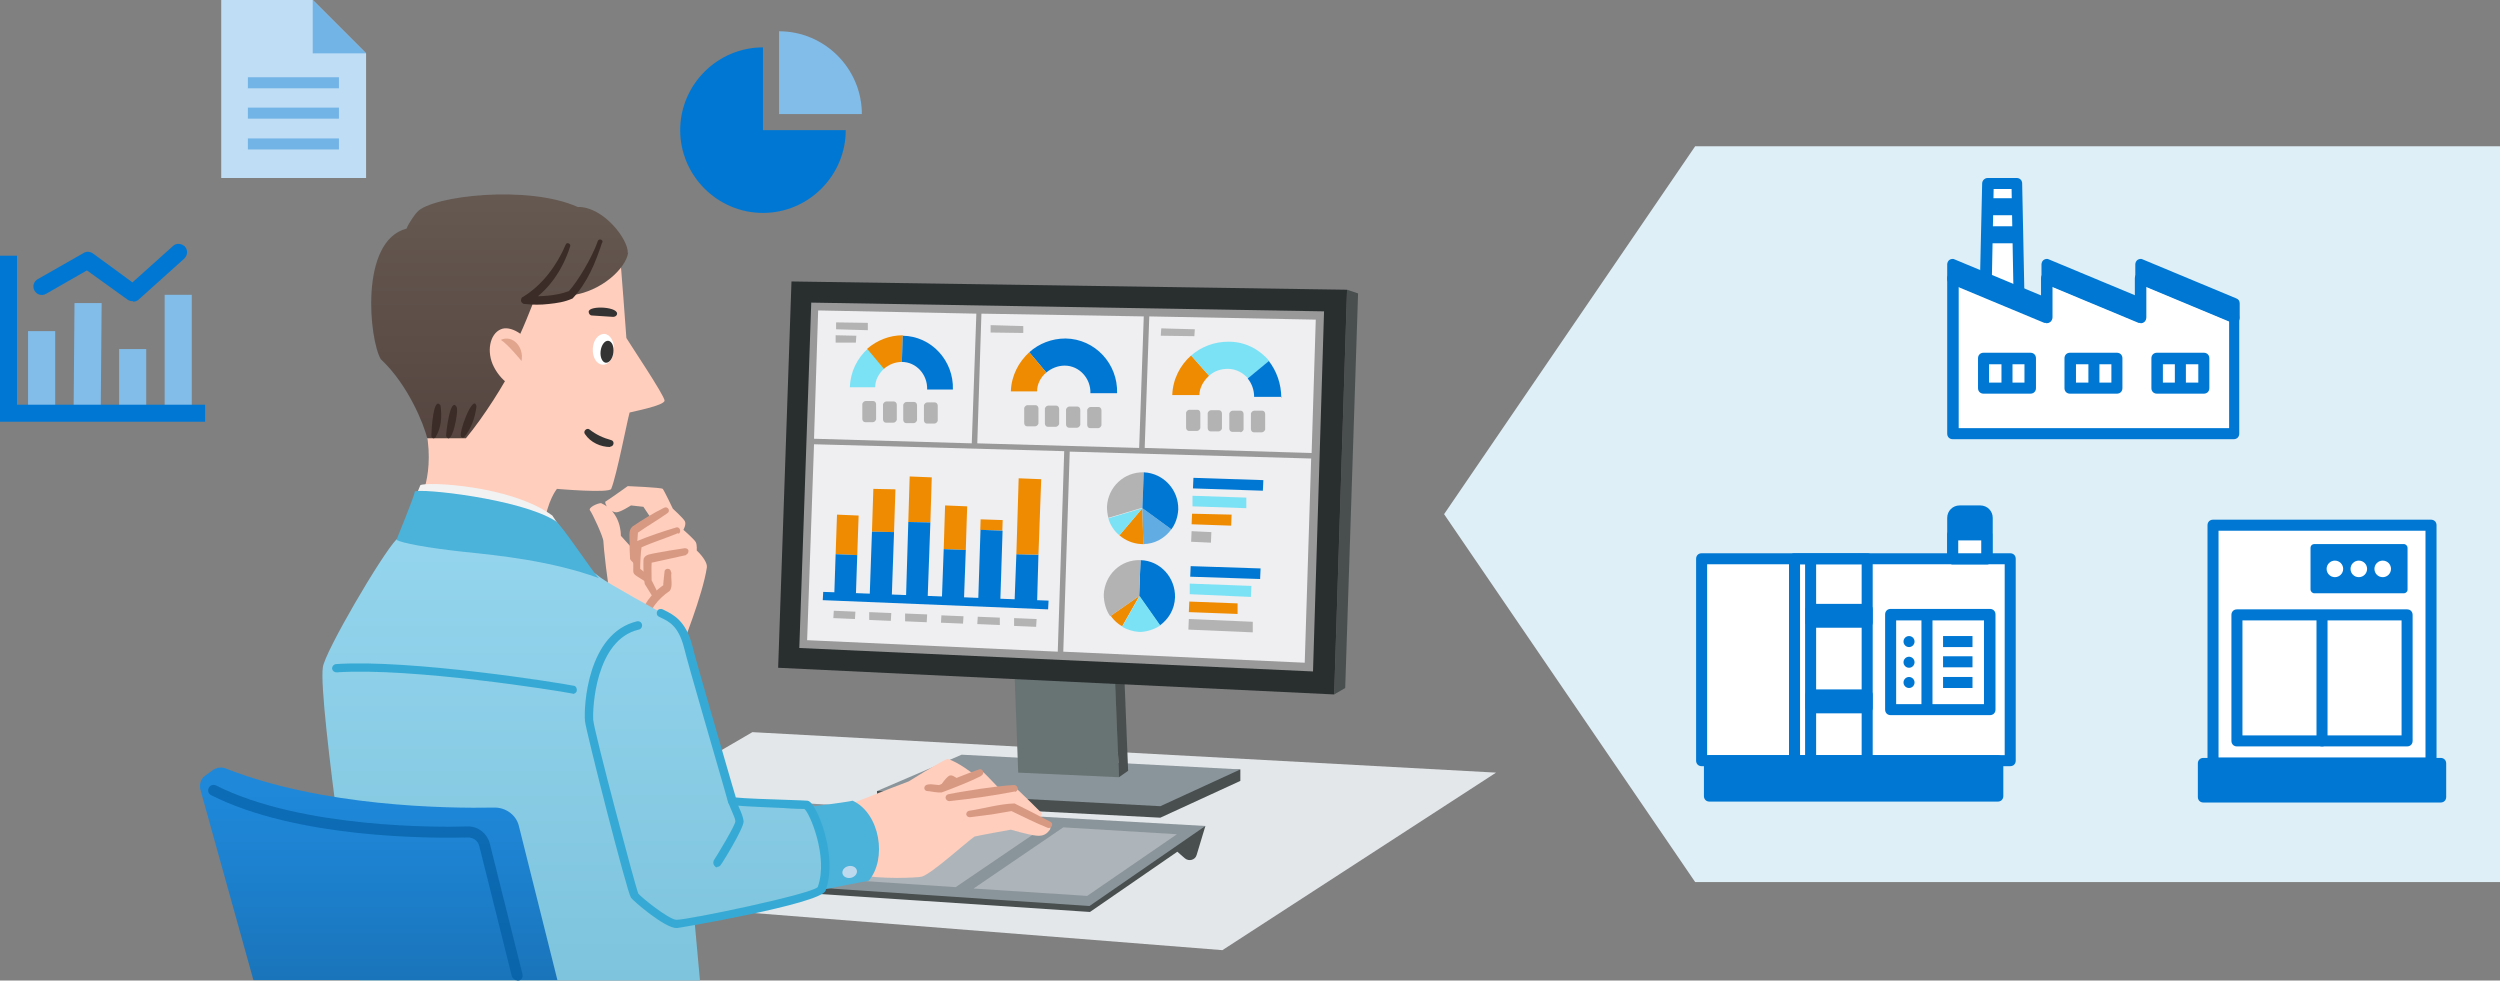 <?xml version="1.0" encoding="UTF-8"?>
<svg xmlns="http://www.w3.org/2000/svg" version="1.1" xmlns:xlink="http://www.w3.org/1999/xlink" viewBox="0 0 543.6 213.2">
  <rect x="0" y="0" width="543.6" height="213.2" fill="#808080" stroke="none"/>
  <defs>
    <style>
      .cls-1 {
        fill: #f2f2f2;
      }

      .cls-1, .cls-2, .cls-3, .cls-4, .cls-5, .cls-6, .cls-7, .cls-8, .cls-9, .cls-10, .cls-11, .cls-12, .cls-13, .cls-14, .cls-15, .cls-16, .cls-17, .cls-18, .cls-19, .cls-20, .cls-21, .cls-22, .cls-23, .cls-24, .cls-25, .cls-26, .cls-27, .cls-28, .cls-29, .cls-30, .cls-31, .cls-32 {
        stroke-width: 0px;
      }

      .cls-2 {
        fill: #e4e7ea;
      }

      .cls-3 {
        fill: #d89982;
      }

      .cls-4 {
        fill: #dfeff7;
      }

      .cls-5 {
        fill: #bdd9ed;
      }

      .cls-6 {
        fill: #ef8b00;
      }

      .cls-33 {
        isolation: isolate;
      }

      .cls-7 {
        fill: #8a959b;
      }

      .cls-8 {
        fill: #efeef1;
      }

      .cls-9 {
        fill: #0078d3;
      }

      .cls-10 {
        fill: #b3b3b3;
      }

      .cls-11 {
        fill: #3b2c27;
      }

      .cls-12 {
        fill: #82bce9;
      }

      .cls-13 {
        fill: url(#_名称未設定グラデーション_11);
      }

      .cls-14 {
        fill: #61ace3;
      }

      .cls-15 {
        fill: #999;
      }

      .cls-16 {
        fill: #4bb2da;
      }

      .cls-17 {
        fill: url(#_名称未設定グラデーション_11-2);
      }

      .cls-18 {
        fill: #005b9e;
        mix-blend-mode: multiply;
        opacity: .6;
      }

      .cls-19 {
        fill: url(#_名称未設定グラデーション_330);
      }

      .cls-20 {
        fill: #ffcebd;
      }

      .cls-21 {
        fill: #bfddf4;
      }

      .cls-22 {
        fill: #7be2f5;
      }

      .cls-23 {
        fill: #e1a58e;
      }

      .cls-24 {
        fill: #333;
      }

      .cls-25 {
        fill: url(#_名称未設定グラデーション_354);
      }

      .cls-26 {
        fill: #aeb5ba;
      }

      .cls-27 {
        fill: #fff;
      }

      .cls-28 {
        fill: #687373;
      }

      .cls-29 {
        fill: #494f4f;
      }

      .cls-30 {
        fill: #292e2f;
      }

      .cls-31 {
        fill: #36aad4;
      }

      .cls-32 {
        fill: #73b4e6;
      }
    </style>
    <linearGradient id="_名称未設定グラデーション_11" data-name="名称未設定グラデーション 11" x1="111.2" y1="213.9" x2="111.2" y2="116" gradientUnits="userSpaceOnUse">
      <stop offset="0" stop-color="#7dc4dc"/>
      <stop offset="1" stop-color="#95d5ee"/>
    </linearGradient>
    <linearGradient id="_名称未設定グラデーション_354" data-name="名称未設定グラデーション 354" x1="108.7" y1="39.3" x2="108.7" y2="99.9" gradientUnits="userSpaceOnUse">
      <stop offset="0" stop-color="#665a52"/>
      <stop offset="1" stop-color="#55443f"/>
    </linearGradient>
    <linearGradient id="_名称未設定グラデーション_11-2" data-name="名称未設定グラデーション 11" x1="153.8" y1="213.4" x2="153.8" y2="116" xlink:href="#_名称未設定グラデーション_11"/>
    <linearGradient id="_名称未設定グラデーション_330" data-name="名称未設定グラデーション 330" x1="82.3" y1="172" x2="82.3" y2="223.3" gradientUnits="userSpaceOnUse">
      <stop offset="0" stop-color="#1f88d9"/>
      <stop offset=".3" stop-color="#1d82d0"/>
      <stop offset=".8" stop-color="#1a74ba"/>
      <stop offset="1" stop-color="#196cad"/>
    </linearGradient>
  </defs>
  <g class="cls-33">
    <g id="_レイヤー_1" data-name="レイヤー 1">
      <g>
        <g>
          <polygon class="cls-4" points="368.6 191.8 543.6 191.8 543.6 31.8 368.6 31.8 314 111.8 368.6 191.8"/>
          <g>
            <g>
              <polygon class="cls-27" points="431.8 61.8 432.2 39.8 438.6 39.8 439 64.5 431.8 61.8"/>
              <path class="cls-9" d="M439,65.8c-.1,0-.3,0-.4,0l-7.3-2.7c-.5-.2-.8-.6-.8-1.2l.5-22c0-.7.6-1.2,1.2-1.2h6.3c.7,0,1.2.5,1.2,1.2l.5,24.7c0,.4-.2.8-.5,1-.2.1-.5.2-.7.2ZM433,61l4.8,1.8-.4-21.7h-3.9l-.4,20Z"/>
            </g>
            <g>
              <rect class="cls-9" x="432.1" y="43.1" width="6.5" height="3.7"/>
              <rect class="cls-9" x="432.1" y="49.2" width="6.5" height="3.7"/>
            </g>
            <g>
              <g>
                <g>
                  <polygon class="cls-27" points="445 69 445 60.5 465.5 69 465.5 60.5 485.9 69 485.9 94.3 424.6 94.3 424.6 60.5 445 69"/>
                  <path class="cls-9" d="M485.9,95.5h-61.3c-.7,0-1.2-.5-1.2-1.2v-33.8c0-.4.2-.8.5-1s.8-.3,1.1-.1l18.8,7.8v-6.7c0-.4.2-.8.5-1s.8-.3,1.1-.1l18.8,7.8v-6.7c0-.4.2-.8.5-1s.8-.3,1.1-.1l20.4,8.5c.5.2.7.6.7,1.1v25.3c0,.7-.5,1.2-1.2,1.2ZM425.8,93.1h58.9v-23.3l-18-7.5v6.7c0,.4-.2.8-.5,1s-.8.3-1.1.1l-18.8-7.8v6.7c0,.4-.2.8-.5,1s-.8.3-1.1.1l-18.8-7.8v30.8Z"/>
                </g>
                <g>
                  <polygon class="cls-9" points="424.6 57.3 445 65.9 445 69 424.6 60.5 424.6 57.3"/>
                  <path class="cls-9" d="M445,70.2c-.2,0-.3,0-.5,0l-20.4-8.5c-.5-.2-.7-.6-.7-1.1v-3.1c0-.4.2-.8.5-1,.3-.2.8-.3,1.1-.1l20.4,8.5c.5.2.7.6.7,1.1v3.1c0,.4-.2.8-.5,1-.2.1-.4.2-.7.2ZM425.8,59.7l18,7.5v-.5l-18-7.5v.5Z"/>
                </g>
                <g>
                  <polygon class="cls-9" points="445 57.3 465.5 65.9 465.5 69 445 60.5 445 57.3"/>
                  <path class="cls-9" d="M465.5,70.2c-.2,0-.3,0-.5,0l-20.4-8.5c-.5-.2-.7-.6-.7-1.1v-3.1c0-.4.2-.8.5-1,.3-.2.8-.3,1.1-.1l20.4,8.5c.5.2.7.6.7,1.1v3.1c0,.4-.2.8-.5,1-.2.1-.4.2-.7.2ZM446.3,59.7l18,7.5v-.5l-18-7.5v.5Z"/>
                </g>
                <g>
                  <polygon class="cls-9" points="465.5 57.3 485.9 65.9 485.9 69 465.5 60.5 465.5 57.3"/>
                  <path class="cls-9" d="M485.9,70.2c-.2,0-.3,0-.5,0l-20.4-8.5c-.5-.2-.7-.6-.7-1.1v-3.1c0-.4.2-.8.5-1,.3-.2.8-.3,1.1-.1l20.4,8.5c.5.2.7.6.7,1.1v3.1c0,.4-.2.8-.5,1-.2.1-.4.2-.7.2ZM466.7,59.7l18,7.5v-.5l-18-7.5v.5Z"/>
                </g>
              </g>
              <g>
                <g>
                  <path class="cls-9" d="M441.5,85.6h-10.2c-.7,0-1.2-.5-1.2-1.2v-6.5c0-.7.5-1.2,1.2-1.2h10.2c.7,0,1.2.5,1.2,1.2v6.5c0,.7-.5,1.2-1.2,1.2ZM432.5,83.2h7.7v-4h-7.7v4Z"/>
                  <path class="cls-9" d="M436.4,85.4c-.7,0-1.2-.5-1.2-1.2v-6.2c0-.7.5-1.2,1.2-1.2s1.2.5,1.2,1.2v6.2c0,.7-.5,1.2-1.2,1.2Z"/>
                </g>
                <g>
                  <path class="cls-9" d="M460.3,85.6h-10.2c-.7,0-1.2-.5-1.2-1.2v-6.5c0-.7.5-1.2,1.2-1.2h10.2c.7,0,1.2.5,1.2,1.2v6.5c0,.7-.5,1.2-1.2,1.2ZM451.4,83.2h7.7v-4h-7.7v4Z"/>
                  <path class="cls-9" d="M455.3,85.4c-.7,0-1.2-.5-1.2-1.2v-6.2c0-.7.5-1.2,1.2-1.2s1.2.5,1.2,1.2v6.2c0,.7-.5,1.2-1.2,1.2Z"/>
                </g>
                <g>
                  <path class="cls-9" d="M479.2,85.6h-10.2c-.7,0-1.2-.5-1.2-1.2v-6.5c0-.7.5-1.2,1.2-1.2h10.2c.7,0,1.2.5,1.2,1.2v6.5c0,.7-.5,1.2-1.2,1.2ZM470.3,83.2h7.7v-4h-7.7v4Z"/>
                  <path class="cls-9" d="M474.1,85.4c-.7,0-1.2-.5-1.2-1.2v-6.2c0-.7.5-1.2,1.2-1.2s1.2.5,1.2,1.2v6.2c0,.7-.5,1.2-1.2,1.2Z"/>
                </g>
              </g>
            </g>
          </g>
          <g>
            <g>
              <g>
                <rect class="cls-27" x="370" y="121.5" width="67.1" height="43.9"/>
                <path class="cls-9" d="M437.1,166.6h-67.1c-.7,0-1.2-.5-1.2-1.2v-43.9c0-.7.5-1.2,1.2-1.2h67.1c.7,0,1.2.5,1.2,1.2v43.9c0,.7-.5,1.2-1.2,1.2ZM371.2,164.2h64.7v-41.5h-64.7v41.5Z"/>
              </g>
              <g>
                <rect class="cls-9" x="371.7" y="165.4" width="62.7" height="7.7"/>
                <path class="cls-9" d="M434.4,174.3h-62.7c-.7,0-1.2-.5-1.2-1.2v-7.7c0-.7.5-1.2,1.2-1.2h62.7c.7,0,1.2.5,1.2,1.2v7.7c0,.7-.5,1.2-1.2,1.2ZM372.9,171.9h60.3v-5.2h-60.3v5.2Z"/>
              </g>
              <path class="cls-9" d="M406,166.6h-15.8c-.7,0-1.2-.5-1.2-1.2v-43.9c0-.7.5-1.2,1.2-1.2h15.8c.7,0,1.2.5,1.2,1.2v43.9c0,.7-.5,1.2-1.2,1.2ZM391.4,164.2h13.4v-41.5h-13.4v41.5Z"/>
              <path class="cls-9" d="M393.7,166.6c-.7,0-1.2-.5-1.2-1.2v-43.7c0-.7.5-1.2,1.2-1.2s1.2.5,1.2,1.2v43.7c0,.7-.5,1.2-1.2,1.2Z"/>
              <g>
                <rect class="cls-9" x="393.7" y="132.5" width="12.2" height="2.8"/>
                <path class="cls-9" d="M406,136.5h-12.2c-.7,0-1.2-.5-1.2-1.2v-2.8c0-.7.5-1.2,1.2-1.2h12.2c.7,0,1.2.5,1.2,1.2v2.8c0,.7-.5,1.2-1.2,1.2ZM394.9,134h9.8v-.4h-9.8v.4Z"/>
              </g>
              <g>
                <rect class="cls-9" x="393.7" y="151.1" width="12.2" height="2.8"/>
                <path class="cls-9" d="M406,155.1h-12.2c-.7,0-1.2-.5-1.2-1.2v-2.8c0-.7.5-1.2,1.2-1.2h12.2c.7,0,1.2.5,1.2,1.2v2.8c0,.7-.5,1.2-1.2,1.2ZM394.9,152.7h9.8v-.4h-9.8v.4Z"/>
              </g>
              <g>
                <path class="cls-9" d="M425.2,111.1h6.2c.3,0,.6.3.6.6v9.8h-7.4v-9.8c0-.3.3-.6.6-.6Z"/>
                <path class="cls-9" d="M432,122.7h-7.4c-.7,0-1.2-.5-1.2-1.2v-8.9c0-1.5,1.2-2.7,2.7-2.7h4.5c1.5,0,2.7,1.2,2.7,2.7v8.9c0,.7-.5,1.2-1.2,1.2ZM425.8,120.3h5v-7.7c0-.1-.1-.3-.3-.3h-4.5c-.1,0-.3.1-.3.3v7.7Z"/>
              </g>
              <g>
                <rect class="cls-27" x="424.6" y="116.3" width="7.4" height="5.2"/>
                <path class="cls-9" d="M432,122.7h-7.4c-.7,0-1.2-.5-1.2-1.2v-5.2c0-.7.5-1.2,1.2-1.2h7.4c.7,0,1.2.5,1.2,1.2v5.2c0,.7-.5,1.2-1.2,1.2ZM425.8,120.3h5v-2.8h-5v2.8Z"/>
              </g>
            </g>
            <g>
              <path class="cls-9" d="M432.7,155.5h-21.6c-.7,0-1.2-.5-1.2-1.2v-20.7c0-.7.5-1.2,1.2-1.2h21.6c.7,0,1.2.5,1.2,1.2v20.7c0,.7-.5,1.2-1.2,1.2ZM412.3,153.1h19.1v-18.2h-19.1v18.2Z"/>
              <path class="cls-9" d="M419,155.4c-.7,0-1.2-.5-1.2-1.2v-20.4c0-.7.5-1.2,1.2-1.2s1.2.5,1.2,1.2v20.4c0,.7-.5,1.2-1.2,1.2Z"/>
              <g>
                <rect class="cls-9" x="422.5" y="138.3" width="6.4" height="2.4"/>
                <rect class="cls-9" x="422.5" y="142.7" width="6.4" height="2.4"/>
                <rect class="cls-9" x="422.5" y="147.2" width="6.4" height="2.4"/>
              </g>
              <g>
                <circle class="cls-9" cx="415.1" cy="139.5" r="1.2"/>
                <circle class="cls-9" cx="415.1" cy="144" r="1.2"/>
                <circle class="cls-9" cx="415.1" cy="148.4" r="1.2"/>
              </g>
            </g>
          </g>
          <g>
            <g>
              <rect class="cls-27" x="481.2" y="114.2" width="47.4" height="51.8"/>
              <path class="cls-9" d="M528.6,167.2h-47.4c-.7,0-1.2-.5-1.2-1.2v-51.8c0-.7.5-1.2,1.2-1.2h47.4c.7,0,1.2.5,1.2,1.2v51.8c0,.7-.5,1.2-1.2,1.2ZM482.4,164.7h45v-49.3h-45v49.3Z"/>
            </g>
            <rect class="cls-9" x="502.4" y="118.3" width="21.1" height="10.7" rx=".8" ry=".8"/>
            <g>
              <rect class="cls-9" x="479.1" y="166" width="51.6" height="7.3"/>
              <path class="cls-9" d="M530.7,174.5h-51.6c-.7,0-1.2-.5-1.2-1.2v-7.3c0-.7.5-1.2,1.2-1.2h51.6c.7,0,1.2.5,1.2,1.2v7.3c0,.7-.5,1.2-1.2,1.2ZM480.3,172h49.1v-4.9h-49.1v4.9Z"/>
            </g>
            <path class="cls-9" d="M523.4,162.3h-37c-.7,0-1.2-.5-1.2-1.2v-27.4c0-.7.5-1.2,1.2-1.2h37c.7,0,1.2.5,1.2,1.2v27.4c0,.7-.5,1.2-1.2,1.2ZM487.6,159.9h34.6v-25h-34.6v25Z"/>
            <path class="cls-9" d="M504.9,162.3c-.7,0-1.2-.5-1.2-1.2v-27.2c0-.7.5-1.2,1.2-1.2s1.2.5,1.2,1.2v27.2c0,.7-.5,1.2-1.2,1.2Z"/>
            <g>
              <circle class="cls-27" cx="507.7" cy="123.7" r="1.8"/>
              <path class="cls-27" d="M514.7,123.7c0,1-.8,1.8-1.8,1.8s-1.8-.8-1.8-1.8.8-1.8,1.8-1.8,1.8.8,1.8,1.8Z"/>
              <path class="cls-27" d="M519.9,123.7c0,1-.8,1.8-1.8,1.8s-1.8-.8-1.8-1.8.8-1.8,1.8-1.8,1.8.8,1.8,1.8Z"/>
            </g>
          </g>
        </g>
        <g>
          <g>
            <polygon class="cls-29" points="292.5 149.6 290.1 151 292.9 63 295.3 63.8 292.5 149.6"/>
            <polygon class="cls-2" points="104.2 193.8 163.6 159.2 325.3 168 265.8 206.6 104.2 193.8"/>
            <polygon class="cls-29" points="269.7 169.8 269.7 167.3 190.7 172 190.7 174.6 252.3 177.8 269.7 169.8"/>
            <polygon class="cls-7" points="269.7 167.3 209.1 164.1 190.7 172 252.3 175.3 269.7 167.3"/>
            <polygon class="cls-28" points="221.4 168 243.3 169 242.3 144.1 220.5 143.8 221.4 168"/>
            <polygon class="cls-29" points="244.3 142.7 242.3 144.1 243.3 169 245.3 167.6 244.3 142.7"/>
            <g>
              <polygon class="cls-30" points="169.2 145.2 172.1 61.2 292.9 63 290.1 151 169.2 145.2"/>
              <polygon class="cls-15" points="285.5 146 173.8 140.9 176.4 65.8 287.9 67.7 285.5 146"/>
              <g>
                <g>
                  <polygon class="cls-8" points="232.6 98.2 231.2 141.7 283.7 144.1 285.1 99.7 232.6 98.2"/>
                  <polygon class="cls-8" points="248.7 68.8 213.4 68.2 212.5 96.4 247.7 97.4 248.7 68.8"/>
                  <polygon class="cls-8" points="248.9 97.4 285.2 98.5 286.1 69.5 249.9 68.8 248.9 97.4"/>
                  <polygon class="cls-8" points="231.4 98.1 177 96.6 175.5 139.2 230 141.7 231.4 98.1"/>
                  <polygon class="cls-8" points="211.3 96.4 212.3 68.2 177.9 67.5 177 95.4 211.3 96.4"/>
                </g>
                <g>
                  <path class="cls-22" d="M184.7,84.2h5.6c0-1.6.8-3,2-4.1l-3.6-4.3c-2.3,2.1-3.8,5-3.9,8.4Z"/>
                  <path class="cls-6" d="M188.6,75.9l3.6,4.3c1-.9,2.4-1.5,3.9-1.5l.2-5.8c-2.9,0-5.6,1.1-7.7,2.9Z"/>
                  <path class="cls-9" d="M196.3,72.9l-.2,5.8c3.1,0,5.6,2.7,5.5,6h5.6c.2-6.3-4.7-11.6-10.9-11.7Z"/>
                </g>
                <g>
                  <path class="cls-6" d="M254.9,85.9h5.9c0-1.6.9-3.1,2.1-4.2l-3.9-4.4c-2.4,2.1-4,5.2-4.1,8.6Z"/>
                  <path class="cls-22" d="M267.1,74.3c-3.1,0-5.9,1.1-8.1,3l3.9,4.4c1.1-1,2.5-1.5,4.1-1.5,1.8,0,3.3.9,4.4,2.1l4.6-3.8c-2.1-2.5-5.2-4.2-8.8-4.2Z"/>
                  <path class="cls-9" d="M278.6,86.5c0-3-1-5.8-2.7-8l-4.6,3.8c.9,1.1,1.4,2.5,1.4,4h6Z"/>
                </g>
                <g>
                  <path class="cls-9" d="M231.7,73.6c-3,0-5.8,1.1-7.9,3l3.7,4.4c1.1-.9,2.5-1.5,4-1.5,3.2,0,5.7,2.8,5.6,6h5.8c.2-6.4-4.8-11.8-11.2-11.9Z"/>
                  <path class="cls-6" d="M219.8,85.1h5.7c0-1.6.8-3.1,2-4.1l-3.7-4.4c-2.3,2.1-3.9,5.1-4,8.5Z"/>
                </g>
                <g>
                  <path class="cls-10" d="M189.8,91.8h-1.7c-.3,0-.6-.3-.6-.7v-3.3c.1-.3.4-.6.7-.6h1.7c.3,0,.6.3.6.7v3.3c-.1.3-.4.6-.7.6Z"/>
                  <path class="cls-10" d="M194.3,91.9h-1.7c-.3,0-.6-.3-.6-.7v-3.3c.1-.3.4-.6.7-.6h1.7c.3,0,.6.3.6.7v3.3c-.1.3-.4.6-.7.6Z"/>
                  <path class="cls-10" d="M198.7,92h-1.7c-.3,0-.6-.3-.6-.7v-3.3c.1-.3.4-.6.7-.6h1.7c.3,0,.6.3.6.7v3.3c-.1.3-.4.6-.7.6Z"/>
                  <path class="cls-10" d="M203.2,92.1h-1.7c-.3,0-.6-.3-.6-.7v-3.3c.1-.3.4-.6.7-.6h1.7c.3,0,.6.3.6.7v3.3c-.1.3-.4.6-.7.6Z"/>
                </g>
                <g>
                  <path class="cls-10" d="M225.1,92.7h-1.8c-.3,0-.6-.3-.6-.7v-3.3c.1-.3.4-.6.7-.6h1.8c.3,0,.6.3.6.7v3.3c-.1.3-.4.6-.7.6Z"/>
                  <path class="cls-10" d="M229.6,92.8h-1.8c-.3,0-.6-.3-.6-.7v-3.3c.1-.3.4-.6.7-.6h1.8c.3,0,.6.3.6.7v3.3c-.1.3-.4.6-.7.6Z"/>
                  <path class="cls-10" d="M234.2,93h-1.8c-.3,0-.6-.3-.6-.7v-3.3c.1-.3.4-.6.7-.6h1.8c.3,0,.6.3.6.7v3.3c-.1.3-.4.6-.7.6Z"/>
                  <path class="cls-10" d="M238.8,93.1h-1.8c-.3,0-.6-.3-.6-.7v-3.3c.1-.3.4-.6.7-.6h1.8c.3,0,.6.3.6.7v3.3c-.1.3-.4.6-.7.6Z"/>
                </g>
                <g>
                  <path class="cls-10" d="M260.3,93.7h-1.8c-.3,0-.6-.3-.6-.7v-3.3c.1-.3.4-.6.7-.6h1.8c.3,0,.6.3.6.7v3.3c-.1.3-.4.6-.7.6Z"/>
                  <path class="cls-10" d="M265,93.8h-1.8c-.3,0-.6-.3-.6-.7v-3.3c.1-.3.4-.6.7-.6h1.8c.3,0,.6.3.6.7v3.3c-.1.3-.4.6-.7.6Z"/>
                  <path class="cls-10" d="M269.7,93.9h-1.8c-.3,0-.6-.3-.6-.7v-3.3c.1-.3.4-.6.7-.6h1.8c.3,0,.6.3.6.7v3.4c-.1.3-.4.6-.7.6Z"/>
                  <path class="cls-10" d="M274.4,94h-1.8c-.3,0-.6-.3-.6-.7v-3.4c.1-.3.4-.6.7-.6h1.8c.3,0,.6.3.6.7v3.4c-.1.3-.4.6-.7.6Z"/>
                </g>
                <g>
                  <path class="cls-6" d="M243.4,116.4c1.3,1.1,2.9,1.8,4.7,1.9s.3,0,.5,0l-.2-7.8-5,5.9Z"/>
                  <path class="cls-22" d="M241,112.7c.4,1.5,1.3,2.8,2.4,3.7l5-5.9-7.4,2.2Z"/>
                  <path class="cls-10" d="M248.7,102.7c-4.3-.1-7.8,3.2-8,7.5,0,.8.1,1.6.3,2.4l7.4-2.2.3-7.8Z"/>
                  <path class="cls-14" d="M248.6,118.3c2.5,0,4.7-1.3,6.1-3.2l-6.3-4.6.2,7.8Z"/>
                  <path class="cls-9" d="M248.7,102.7l-.3,7.8,6.3,4.6c.9-1.2,1.4-2.7,1.5-4.3.1-4.3-3.2-7.9-7.5-8.1Z"/>
                </g>
                <g>
                  <path class="cls-9" d="M255.5,129.9c.1-4.3-3.2-8-7.5-8.1l-.3,7.8,4.5,6.4c1.9-1.4,3.2-3.5,3.3-6.1Z"/>
                  <path class="cls-6" d="M241.5,133.9c.7,1,1.5,1.7,2.5,2.3l3.8-6.7-6.3,4.4Z"/>
                  <path class="cls-10" d="M248,121.8c-4.3-.2-7.8,3.2-8,7.5,0,1.7.5,3.4,1.4,4.7l6.3-4.4.3-7.8Z"/>
                  <path class="cls-22" d="M244,136.3c1.1.6,2.3,1,3.6,1.1s3.4-.5,4.7-1.4l-4.5-6.4-3.8,6.7Z"/>
                </g>
                <g>
                  <polygon class="cls-9" points="274.6 106.7 259.4 106.2 259.5 103.9 274.7 104.4 274.6 106.7"/>
                  <polygon class="cls-22" points="271 110.5 259.3 110.1 259.3 107.8 271 108.2 271 110.5"/>
                  <polygon class="cls-6" points="267.7 114.3 259.1 114 259.2 111.7 267.8 111.9 267.7 114.3"/>
                  <polygon class="cls-10" points="263.3 118 259 117.8 259.1 115.5 263.4 115.7 263.3 118"/>
                </g>
                <g>
                  <polygon class="cls-9" points="274 125.9 258.8 125.4 258.9 123.1 274.1 123.6 274 125.9"/>
                  <polygon class="cls-22" points="272 129.8 258.7 129.2 258.7 126.9 272.1 127.4 272 129.8"/>
                  <polygon class="cls-6" points="269.1 133.5 258.5 133.1 258.6 130.8 269.1 131.2 269.1 133.5"/>
                  <polygon class="cls-10" points="272.4 137.5 258.4 136.9 258.5 134.6 272.4 135.2 272.4 137.5"/>
                </g>
                <g>
                  <g>
                    <g>
                      <polygon class="cls-6" points="186.7 112.1 182 111.9 181.7 120.5 186.4 120.7 186.7 112.1"/>
                      <polygon class="cls-9" points="181.7 120.5 181.4 129.5 186.1 129.6 186.4 120.7 181.7 120.5"/>
                    </g>
                    <g>
                      <polygon class="cls-6" points="194.7 106.4 189.9 106.3 189.6 115.6 194.4 115.7 194.7 106.4"/>
                      <polygon class="cls-9" points="189.6 115.6 189.1 129.8 193.9 130 194.4 115.7 189.6 115.6"/>
                    </g>
                    <g>
                      <polygon class="cls-6" points="202.6 103.8 197.8 103.6 197.5 113.5 202.3 113.6 202.6 103.8"/>
                      <polygon class="cls-9" points="197.5 113.5 197 130.1 201.7 130.3 202.3 113.6 197.5 113.5"/>
                    </g>
                    <g>
                      <polygon class="cls-6" points="210.3 110.1 205.5 109.9 205.2 119.4 210 119.6 210.3 110.1"/>
                      <polygon class="cls-9" points="205.2 119.4 204.8 130.4 209.6 130.6 210 119.6 205.2 119.4"/>
                    </g>
                    <g>
                      <rect class="cls-6" x="214.5" y="111.8" width="2.3" height="4.8" transform="translate(94.3 325.9) rotate(-88.1)"/>
                      <polygon class="cls-9" points="213.2 115.2 212.7 130.7 217.5 130.9 218 115.4 213.2 115.2"/>
                    </g>
                    <g>
                      <polygon class="cls-9" points="221 120.5 220.6 131 225.5 131.2 225.8 120.6 221 120.5"/>
                      <polygon class="cls-6" points="226.4 104.2 221.5 104 221 120.5 225.8 120.6 226.4 104.2"/>
                    </g>
                  </g>
                  <polygon class="cls-9" points="227.9 132.5 178.9 130.5 179 128.7 228 130.6 227.9 132.5"/>
                </g>
                <g>
                  <polygon class="cls-10" points="185.9 134.6 181.2 134.4 181.3 132.8 186 133 185.9 134.6"/>
                  <polygon class="cls-10" points="193.7 135 189 134.8 189 133.1 193.8 133.3 193.7 135"/>
                  <polygon class="cls-10" points="201.5 135.3 196.8 135.1 196.8 133.4 201.6 133.6 201.5 135.3"/>
                  <polygon class="cls-10" points="209.4 135.6 204.6 135.4 204.7 133.8 209.5 134 209.4 135.6"/>
                  <polygon class="cls-10" points="217.4 135.9 212.5 135.7 212.6 134.1 217.4 134.3 217.4 135.9"/>
                  <polygon class="cls-10" points="225.3 136.3 220.5 136.1 220.5 134.4 225.4 134.6 225.3 136.3"/>
                </g>
                <polygon class="cls-10" points="188.7 71.8 181.8 71.6 181.8 70.1 188.7 70.2 188.7 71.8"/>
                <polygon class="cls-10" points="222.5 72.4 215.4 72.3 215.4 70.7 222.5 70.9 222.5 72.4"/>
                <polygon class="cls-10" points="259.7 73.1 252.4 73 252.5 71.4 259.8 71.6 259.7 73.1"/>
                <polygon class="cls-10" points="186.1 74.5 181.7 74.5 181.7 72.9 186.2 73 186.1 74.5"/>
              </g>
            </g>
            <g>
              <path class="cls-29" d="M133.3,191.4v-1.4l128.8-10.4-1.9,6.3c-.3,1.1-1.7,1.5-2.6.7l-1.6-1.4-19,13.1-103.7-6.9Z"/>
              <polygon class="cls-7" points="133.3 190 161.3 173.9 262.1 179.6 236.9 197 133.3 190"/>
              <g>
                <polygon class="cls-26" points="161.8 176 140.2 188.4 207.8 192.9 227.2 179.7 161.8 176"/>
                <polygon class="cls-26" points="255.9 181.4 231.2 179.9 211.7 193.2 236.4 194.8 255.9 181.4"/>
              </g>
            </g>
          </g>
          <path class="cls-20" d="M90.8,87.3c4.9,12.5,1,20.7.3,21.9l27.2,5.1c.7-5.5,2.8-8,2.8-8,0,0,11.4,1,11.8,0,1.2-2.9,3.5-14.9,4-16.6.6-.2,7.6-1.5,7.6-2.6s-7.8-12.7-8.3-13.6c-.1-1.4-1.2-16.4-1.4-17.8h-33.1s-10.8,31.6-10.8,31.6Z"/>
          <path class="cls-20" d="M146.3,110.6s-1.9-4-2.2-4.3-7.6-.6-7.6-.6c0,0-4.2,3-4.9,3.4,0,1.2,1.5,2.3,2.4,2.3s3.2-1.5,3.2-1.5l2.7.3,1.8,2.7-3.8,2.5v4.3c0,0-2.9-3.2-2.9-3.2,0,0,.2-5.1-4.3-7.1-.8,0-2.9,1-2.4,1.6s2.9,5.8,2.9,6.7c0,.9.9,9.4,1.6,12.4s6.3,7.9,7.9,9,7.5,1.7,7.5,1.7c0,0,4.6-11.4,5.5-17.4.2-1.5-2.2-3.7-2.2-3.7,0,0,.1-1.2-.2-1.8s-2.7-2.7-2.7-2.7c0,0,.7-1.2.3-1.9s-2.6-2.7-2.6-2.7Z"/>
          <g>
            <path class="cls-3" d="M149.2,120.7c-2.6.6-5.1,1.1-7.7,1.7-.4.1.1,0,.2-.3,0,0,0,0,0,.1-.1,1.5,0,3,0,4.4v-.4c.5,1,1,2,1.5,3,.2.4,0,.8-.3,1-.3.2-.7,0-.9-.3-.6-1-1.2-1.9-1.8-2.9-.3-1.5-.3-3.1-.3-4.6,0-.3,0-.7.1-1,.4-.9,1.6-.9,2.3-1.1,2.2-.4,4.4-.8,6.6-1.1.4,0,.8.2.8.6,0,.4-.2.7-.5.8h0Z"/>
            <path class="cls-3" d="M146,124.5c-.2,1.3.4,3-.4,4-2.5,1.7-4.8,4.4-4.9,7.5,0,.4-.4.7-.8.7-.4,0-.7-.3-.7-.7,0-.9,0-1.9.3-2.8.9-2.6,2.8-4.7,5.1-6.2l-.4.7c0-1.1.2-2.2.3-3.4,0-.4.4-.7.8-.6.4,0,.6.4.6.7h0Z"/>
            <path class="cls-3" d="M147.5,115.9c-2.6,1.1-5.6,2-8.2,3.2,0,0,.2-.1.2-.2,0-.2,0-.2,0,0-.2,1.5-.3,3.5-.3,5,0,.1,0,0,0-.1,0-.1-.1-.2-.1-.2.2.2,1.8,1.4,2.1,1.7.7.5,0,1.7-.8,1.2,0,0-1.9-1.2-1.9-1.2-.3-.2-.8-.5-.8-1.1,0-.3,0-1.3,0-1.6,0-.7,0-2.6.1-3.3,0-.5,0-.6.2-1.2,0-.2.4-.4.4-.4,2.9-1.2,5.6-2.1,8.6-3,.8-.3,1.3,1,.5,1.4h0Z"/>
            <path class="cls-3" d="M145.1,111.6c-2.1,1.5-4.4,2.8-6.5,4.3,0,.1.2-.4.1-.2v.4c-.2,1.7-.1,3.5-.2,5.2l-.2-.5.6.8c.5.7-.6,1.6-1.1.9-.2-.3-.9-.8-.8-1.1-.1-1.2-.1-2.4-.1-3.6,0-1-.3-2.5.6-3.3,2.2-1.5,4.5-2.9,6.9-4.1.8-.4,1.5.7.7,1.2h0Z"/>
          </g>
          <g>
            <path class="cls-20" d="M228.1,179.4c.3.2.4.6.2,1-.6.8-1.3,1.5-3,1.3-1.8-.2-5.5-1.3-5.5-1.3,0,0-7.2,1.3-7.9,1.5-2,1.4-9.1,7.9-11.4,8.7-.8.3-10.1.6-13.1-.4l-3.9-14.8s11.1-4.4,14.1-5.5c0,0,6.2-3.9,8.4-4.9,2.4.7,5.8,3.4,5.8,3.4,0,0,1.7-.7,2-.5s3.7,3.8,3.7,3.8c0,0,3.1-.4,3.4-.3s5.7,5.5,5.7,5.5c0,0-.3,1-1.2,1.2l2.7,1.3Z"/>
            <g>
              <path class="cls-3" d="M227.8,180c-2.7-1.1-5.3-2.4-8-3.7h.5c-1.6.3-3.1.5-4.7.8-1.6.2-3.1.4-4.7.6-.4,0-.7-.2-.8-.6,0-.4.2-.7.6-.8,3.3-.5,6.6-1.5,9.9-1.6,2.6,1.3,5.2,2.6,7.8,4,.8.4.2,1.6-.6,1.3h0Z"/>
              <path class="cls-3" d="M220.7,172.1c-4.7.9-9.5,1.6-14.3,2.1-.4,0-.7-.3-.8-.7,0-.4.2-.7.6-.8,2.4-.5,4.7-.8,7.1-1.2,2.4-.3,4.8-.7,7.2-.8.4,0,.7.3.8.7,0,.4-.2.7-.6.8h0Z"/>
              <path class="cls-3" d="M213.4,168.7c-2.8,1.4-5.7,2.5-8.6,3.6-1.1.1-2.1-.2-3.2-.3-.4,0-.7-.4-.6-.8.3-1.2,2.6-.4,3.6-.5,0,0-.4,0-.4,0,2.9-1.2,5.8-2.4,8.7-3.4.8-.3,1.3,1,.5,1.3h0Z"/>
              <path class="cls-3" d="M207.7,170.7c-.5,0-.9-.2-1.4-.4l1-.2c-.2.4-.5.7-.8.9-.5.5-1.3,1.5-2,.7-.2-.2-.2-.5,0-.8.5-.8,1-1.5,1.7-2.1.7-.6,1.6.3,2.2.6.7.5.1,1.5-.6,1.3h0Z"/>
            </g>
          </g>
          <path class="cls-16" d="M174.9,175.6s9.5-1.2,10.5-1.5c6,2.8,7.5,12.7,3.5,17.4,0,0-9,1.7-11.6,2.3l-2.4-18.3Z"/>
          <ellipse class="cls-5" cx="184.7" cy="189.6" rx="1.6" ry="1.3" transform="translate(-36.1 43.7) rotate(-12.3)"/>
          <path class="cls-13" d="M78.2,213.2h74s-2-21.9-2-21.9c0,0-.5-50.4-2-53.5-1.5-3.1-2.5-3.6-3.5-4.1s-12.6-6.9-14.1-8.1-6.8-4.6-6.8-4.6c0,0-32.4-6.5-37.6-3.7-3.2,3.3-15.6,24.5-16,27.8-1.1,7.4,8.1,68,8.1,68Z"/>
          <g>
            <path class="cls-27" d="M128.9,75.8c-.1,1.9.8,3.4,2.1,3.5s2.4-1.3,2.5-3.2-.8-3.4-2.1-3.5c-1.3,0-2.4,1.3-2.5,3.2Z"/>
            <ellipse class="cls-24" cx="132" cy="76.5" rx="2.4" ry="1.4" transform="translate(40.4 198.5) rotate(-83.2)"/>
          </g>
          <path class="cls-24" d="M133.3,68.9c-1.4-.1-3.2-.2-4.6-.3-.4,0-.7-.4-.7-.8,0-1.5,7-1.1,6.1.7-.2.3-.5.4-.8.4h0Z"/>
          <path class="cls-24" d="M132.7,97.2c-2.1,0-4.3-1-5.5-2.8-.5-.6.4-1.5,1-1,1.4,1.1,2.9,1.8,4.7,2.3.8.2.6,1.4-.2,1.4h0Z"/>
          <path class="cls-1" d="M91.4,105.5c1.3-.8,19.7,0,28.7,6.6l5.7,8.6-38.6-5,4.2-10.2Z"/>
          <path class="cls-16" d="M90.1,106.9c1.1-.8,23,1.5,30.7,6.4,1.4.9,8,11,9.4,12.4-10.2-3.7-21.4-4.9-29.3-5.7-8.2-.9-13.4-1.9-14.7-2.6,0,0,3.9-9.5,4-10.5Z"/>
          <path class="cls-31" d="M124.6,150.8c0,0-.1,0-.2,0-2.9-.6-35-5.7-51.2-4.6-.5,0-.9-.3-1-.8,0-.5.3-.9.8-1,16.3-1.1,48.8,4.1,51.7,4.7.5,0,.8.6.7,1.1,0,.4-.5.7-.9.7Z"/>
          <path class="cls-25" d="M136.6,54.9c-.5,3.5-5.9,8.5-12.3,9.3-2.2.7-5.2,1.2-8.2,1.2,0,0-3.1,8.1-4.2,9.5l-.3,4.6c-1.7,3.6-6.3,11-10.3,15.8h-8.4c-.7-2.9-4.1-11.6-10.1-17.2-2.5-4.2-4.7-25.7,5.6-28.4.5-1.3,2-3.3,2.3-3.6,3.3-3.6,24.3-5.9,34.9-1.1,5.7-.1,11.1,7.2,10.9,10Z"/>
          <path class="cls-20" d="M116,76.2c1.6,3.6,1.5,7.4-.9,8.3s-5.9-1.2-7.7-4.7c-1.7-3.3-.9-7.2,1.5-8.2,2-.9,5.6,1.1,7.2,4.6Z"/>
          <path class="cls-23" d="M113.4,78.5c.6-3-1.9-5.8-4.5-4.6,1.6,1,4.5,4.6,4.5,4.6Z"/>
          <path class="cls-11" d="M130.9,52.8c-1.4,4.3-3.2,8.7-6.4,12.1-1.8.8-3.4,1-5.2,1.2-1.7.2-3.4.2-5.2,0-.5,0-.9-.5-.8-.9,0-.3.2-.6.5-.7,4.1-2.5,7.3-6.8,9.2-11.3.2-.6,1.1-.3,1,.3-1.6,5.1-4.7,9.8-9.4,12.6,0,0-.3-1.7-.3-1.7,3,.1,6.5,0,9.4-1.1,1.9-2.1,5-7.2,6.3-10.9.2-.6,1.2-.3,1,.3h0Z"/>
          <path class="cls-11" d="M99.3,88.5c.5.9-1.1,8.9-2.3,6.3,0-.8.9-8.7,2.3-6.3h0Z"/>
          <path class="cls-11" d="M103.6,88.4c-.3,2.4-1.1,4.7-2.6,6.6-.2.2-.5.2-.7,0-.8-.5,2.6-9.6,3.3-6.7h0Z"/>
          <path class="cls-11" d="M95.8,88.2c.3,2.4.2,4.7-1.1,6.9-.2.2-.5.3-.7.1-.2-.1-.2-.3-.2-.6,0-.7.4-8.8,2-6.4h0Z"/>
          <path class="cls-17" d="M143.6,133.2c1.7.9,4.6,1.8,5.9,7.2,1.5,5.8,9.1,31.8,9.7,33.7,1.2.3,15.4.8,16.1.9,1.4.3,6,11,3.3,18.4-.8,1.9-29.4,7.5-31.5,7.5s-8.6-5.5-9.1-6.2-9.6-35.4-9.9-38,.5-18.3,10.6-20.7"/>
          <path class="cls-31" d="M147.1,201.8c-2.6,0-9.4-5.9-9.9-6.6-.9-1.3-9.9-36.7-10-38.4-.3-3.1.5-19.1,11.3-21.7.5-.1,1,.2,1.1.7.1.5-.2,1-.7,1.1-9.4,2.2-10.1,17.1-9.9,19.7.3,2.9,9.2,36.4,9.8,37.7.6.8,6.7,5.7,8.3,5.7,2.6,0,29-5.5,30.7-7.1,2.4-6.5-1.8-16.3-2.9-17-.1,0-2.3,0-4.5-.2-7.2-.3-10.8-.5-11.5-.7-.3,0-.5-.3-.6-.6l-.9-3.2c-2.2-7.7-7.5-25.7-8.7-30.5-1.2-4.6-3.3-5.6-5-6.4l-.4-.2c-.5-.2-.6-.8-.4-1.2.2-.5.8-.6,1.2-.4l.4.2c1.8.9,4.6,2.2,6,7.6,1.2,4.7,6.5,22.8,8.7,30.4l.8,2.7c1.7.2,7.2.4,10.6.5,3.7.1,4.7.2,4.9.2.4,0,1,.4,1.8,1.9,1.7,3,4.5,11.4,2.2,17.7-1.3,2.9-32.1,8.1-32.3,8.1Z"/>
          <path class="cls-31" d="M156,188.6c-.2,0-.4,0-.5-.2-.4-.3-.5-.8-.3-1.3.9-1.4,4.6-7.5,4.7-8.5,0-.5-.4-1.4-.8-2.3-.3-.7-.6-1.4-.8-2-.1-.5.1-1,.6-1.1.5-.1,1,.1,1.1.6.2.5.4,1.1.7,1.8.5,1.1.9,2.1,1,3,0,1.6-4.9,9.5-5,9.5-.2.3-.5.4-.8.4Z"/>
          <g>
            <path class="cls-19" d="M49.1,167.1c21,8.3,47.8,8.7,58.5,8.5,2.4,0,4.6,1.6,5.2,3.9l8.4,33.6H55.1s-11.5-41.3-11.5-41.3c-.3-1.2,0-2.5,1.1-3.2l1.5-1.1c.8-.6,2-.8,2.9-.4Z"/>
            <path class="cls-18" d="M112.5,213.2c-.5,0-1-.4-1.2-.9l-7.1-28.4c-.3-1.1-1.3-1.8-2.4-1.8-8.4.2-37.3.2-55.9-9.2-.6-.3-.8-1-.5-1.6.3-.6,1-.8,1.6-.5,18.6,9.4,48.9,9.1,54.7,8.9,0,0,0,0,.1,0,2.2,0,4.1,1.5,4.7,3.7l7.1,28.4c.2.7-.2,1.3-.9,1.5,0,0-.2,0-.3,0Z"/>
          </g>
        </g>
        <g>
          <g>
            <path class="cls-9" d="M165.9,10.3c-9.9,0-18,8.1-18,18s8.1,18,18,18,18-8.1,18-18h-18V10.3Z"/>
            <path class="cls-12" d="M169.4,6.8v18h18c0-9.9-8.1-18-18-18Z"/>
          </g>
          <g>
            <g>
              <polygon class="cls-21" points="68 0 48.1 0 48.1 38.7 79.6 38.7 79.6 11.6 68 0"/>
              <polygon class="cls-32" points="68 11.6 79.6 11.6 68 0 68 11.6"/>
            </g>
            <g>
              <g>
                <line class="cls-8" x1="53.9" y1="18" x2="73.7" y2="18"/>
                <rect class="cls-32" x="53.9" y="16.8" width="19.8" height="2.4"/>
              </g>
              <g>
                <line class="cls-8" x1="53.9" y1="24.6" x2="73.7" y2="24.6"/>
                <rect class="cls-32" x="53.9" y="23.4" width="19.8" height="2.4"/>
              </g>
              <g>
                <line class="cls-8" x1="53.9" y1="31.3" x2="73.7" y2="31.3"/>
                <rect class="cls-32" x="53.9" y="30.1" width="19.8" height="2.4"/>
              </g>
            </g>
          </g>
          <g>
            <rect class="cls-12" x="6.1" y="72" width="5.9" height="17.9"/>
            <polygon class="cls-12" points="22.1 65.9 16.2 65.9 16 89.9 21.9 89.9 22.1 65.9"/>
            <rect class="cls-12" x="25.9" y="75.9" width="5.9" height="13.9"/>
            <rect class="cls-12" x="35.8" y="64.1" width="5.9" height="25.8"/>
            <path class="cls-9" d="M28.9,65.5c-.4,0-.8-.1-1.1-.3l-8.9-6.4-8.9,5.1c-.9.5-2,.2-2.5-.7-.5-.9-.2-2,.7-2.5l10-5.7c.6-.4,1.4-.3,2,.1l8.6,6.3,8.8-7.9c.7-.7,1.9-.6,2.6.1.7.8.6,1.9-.1,2.6l-9.9,8.9c-.3.3-.8.5-1.2.5Z"/>
            <polygon class="cls-9" points="44.6 91.7 0 91.7 0 55.6 3.7 55.6 3.7 88 44.6 88 44.6 91.7"/>
          </g>
        </g>
      </g>
    </g>
  </g>
</svg>